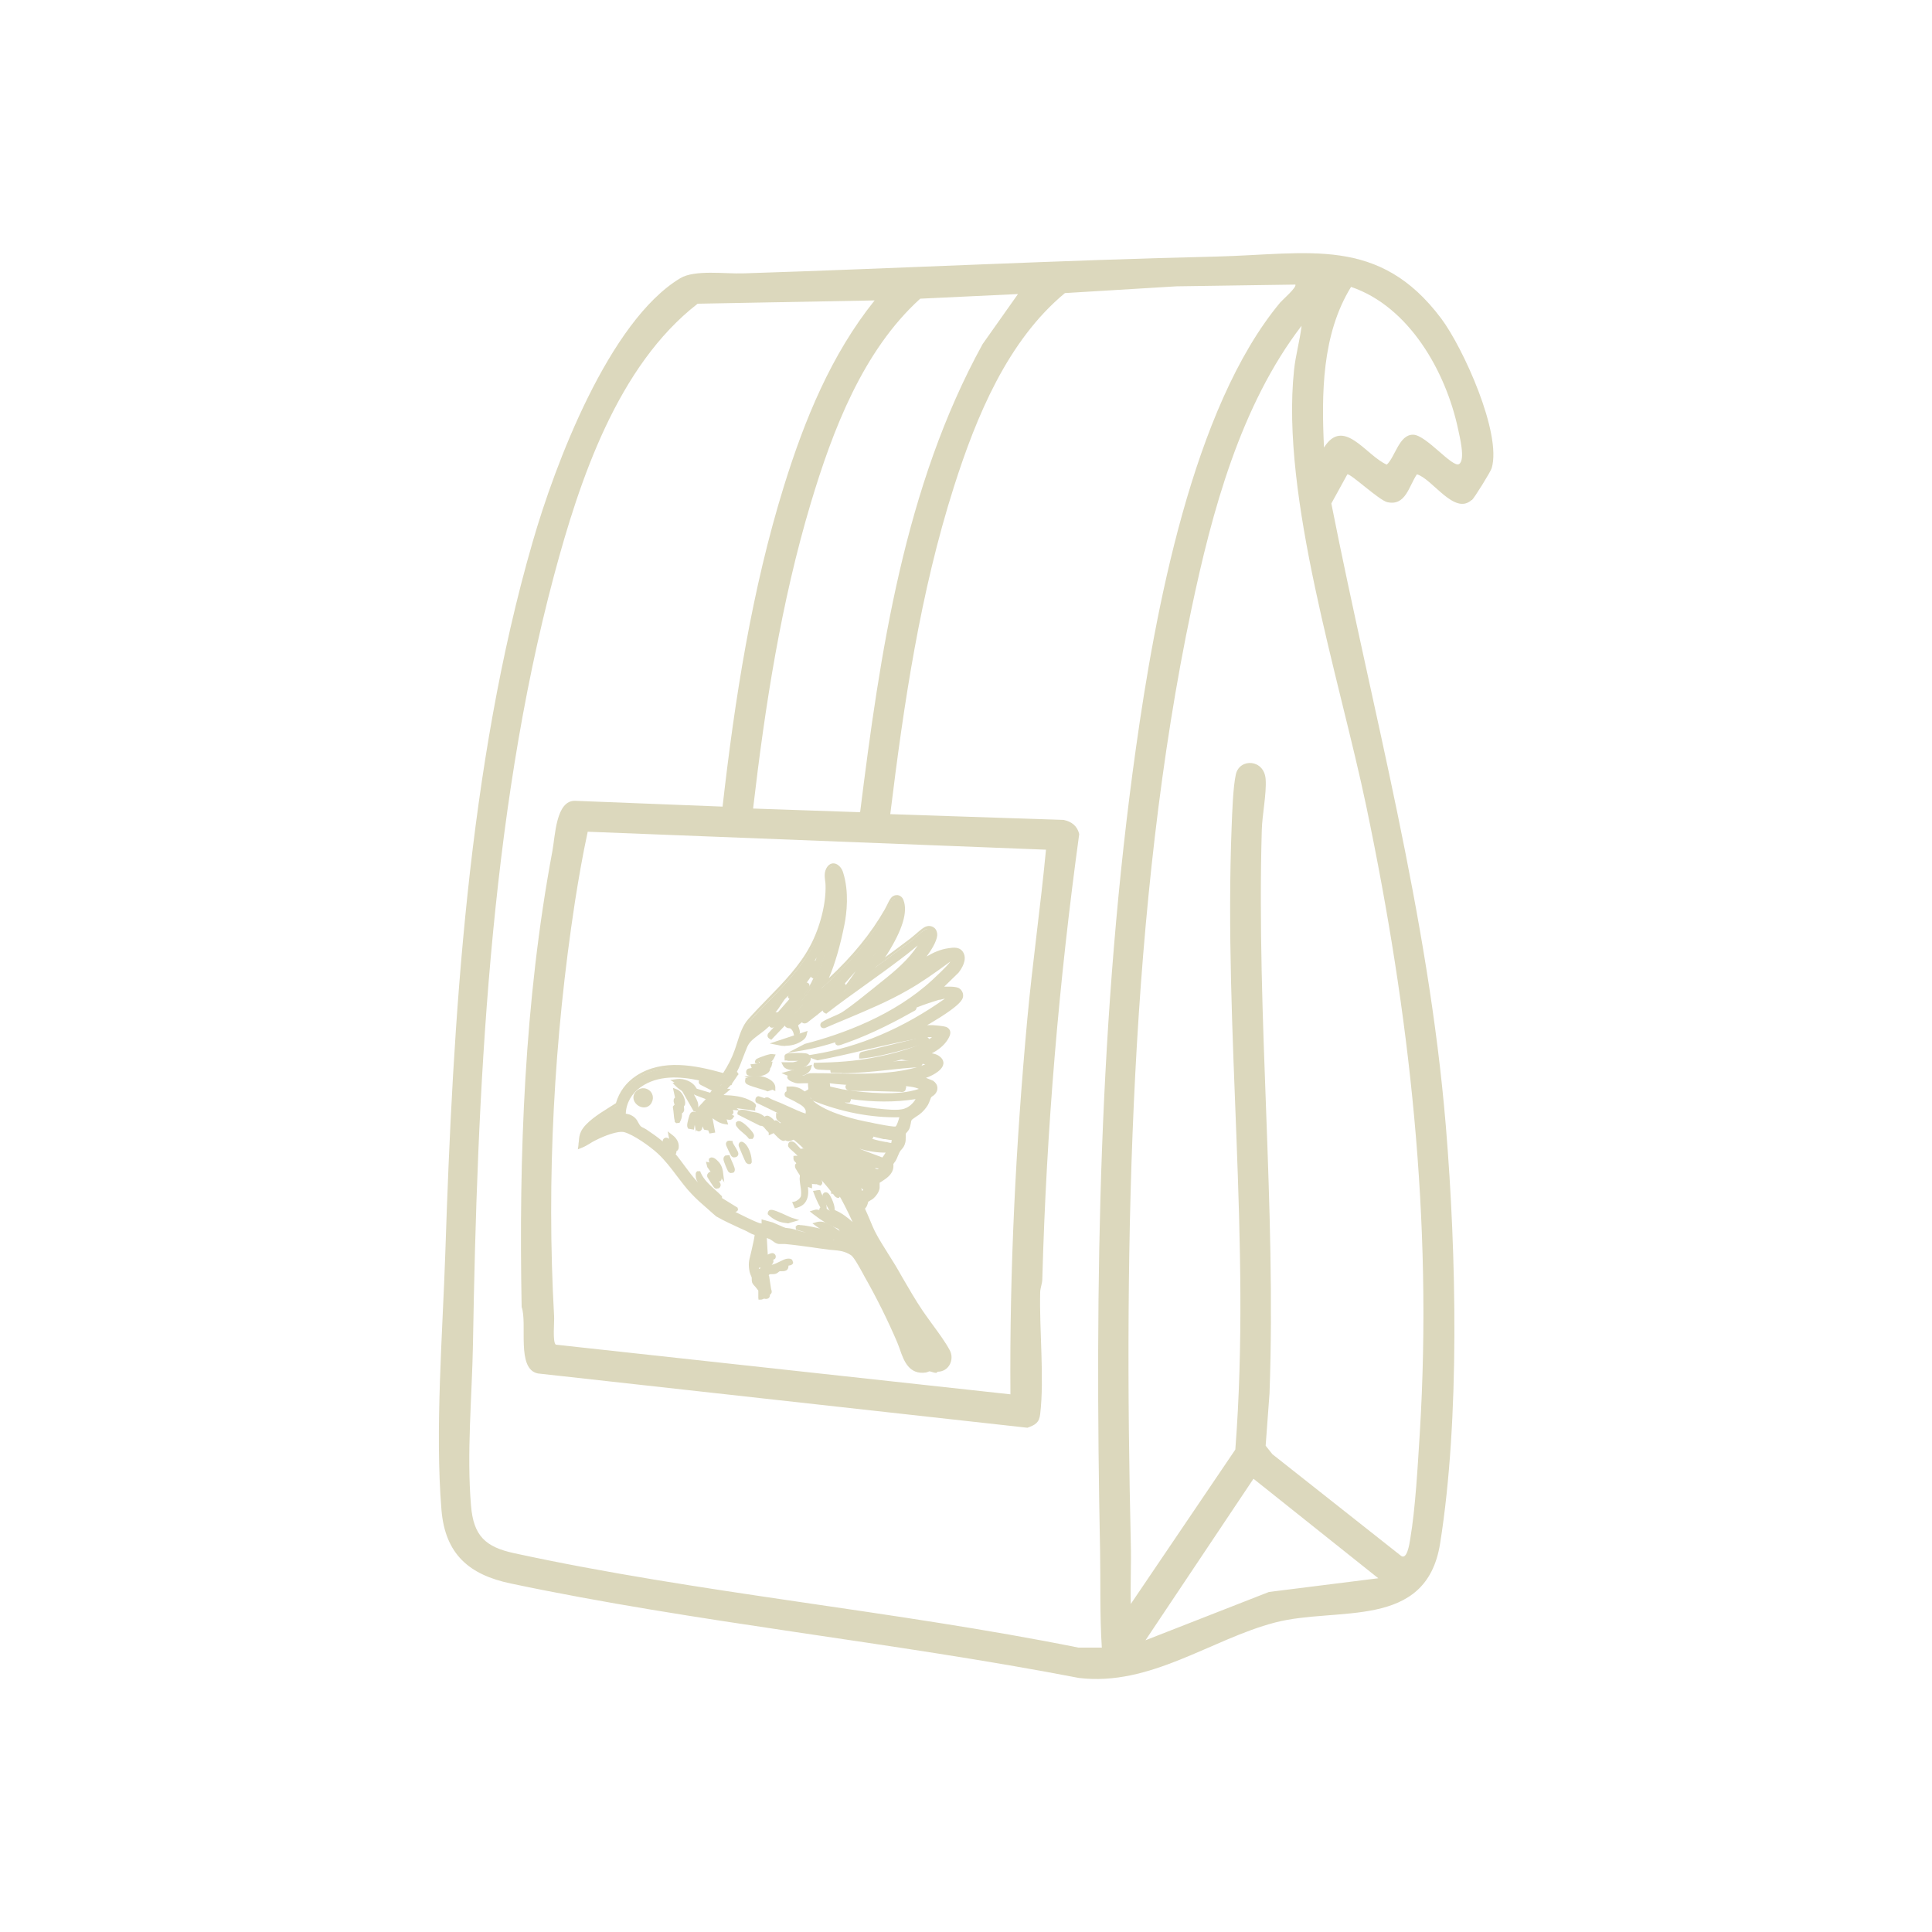 <?xml version="1.0" encoding="UTF-8"?><svg id="Art" xmlns="http://www.w3.org/2000/svg" viewBox="0 0 100 100"><defs><style>.cls-1{fill:#dcd8bd;}</style></defs><g id="BFhU6y"><path class="cls-1" d="M76.17,25.88c-.89.81-2.02-1.09-2.83-1.33-.42.61-.58,1.66-1.54,1.44-.42-.1-1.89-1.48-2.06-1.44l-.83,1.51c2.13,10.78,5.02,21.25,5.93,32.27.54,6.55.73,15.08-.3,21.56-.72,4.51-5.32,3.25-8.54,4.09-3.31.86-6.45,3.32-10.16,2.87-9.68-1.87-19.79-2.86-29.41-4.89-2.14-.45-3.39-1.51-3.58-3.81-.34-4.12.06-9.14.2-13.31.39-12.01,1.17-25.22,4.52-36.79,1.15-4,3.95-11.43,7.64-13.65.75-.45,2.32-.22,3.25-.25,8.16-.26,16.32-.68,24.49-.87,4.78-.12,8.43-1.09,11.65,3.21,1.13,1.51,3.14,5.94,2.61,7.74-.05.18-.89,1.53-1.02,1.65ZM67.07,14.73l-6.17.09-5.78.35c-2.97,2.46-4.59,6.4-5.74,10.01-1.75,5.49-2.6,11.25-3.3,16.96l8.98.3c.42.09.7.32.8.73-1.05,7.64-1.7,15.33-1.91,23.03,0,.23-.1.44-.11.67-.05,1.96.22,4.46,0,6.32-.05.45-.25.56-.66.71l-25.34-2.81c-1.13-.23-.53-2.57-.84-3.44-.15-7.86.14-15.85,1.59-23.59.15-.79.18-2.64,1.18-2.61l7.63.3c.63-5.56,1.52-11.25,3.18-16.6,1.06-3.41,2.44-6.8,4.69-9.6l-9.16.17c-4.14,3.21-6.11,9.12-7.43,14.05-3.36,12.56-3.98,26.85-4.2,39.82-.05,2.72-.33,5.63-.1,8.35.13,1.56.75,2.13,2.22,2.45,9.53,2.07,19.63,2.96,29.22,4.89h1.21c-.11-1.67-.06-3.33-.09-5.01-.28-13.81-.07-27.89,1.86-41.58.98-6.96,2.92-17.59,7.47-23.04.1-.12.9-.81.77-.93ZM68.52,23.18c1.02-1.64,2.17.39,3.26.87.44-.41.64-1.56,1.36-1.55.67,0,2.04,1.73,2.38,1.52s.03-1.43-.05-1.81c-.63-2.97-2.53-6.34-5.54-7.36-1.52,2.47-1.53,5.53-1.4,8.34ZM52.68,15.22l-5.05.24c-2.96,2.68-4.53,6.8-5.66,10.57-1.54,5.14-2.37,10.5-2.99,15.82l5.54.19c1.03-8.26,2.29-16.87,6.34-24.23l1.83-2.59ZM58.51,83.05l5.43-8.02c.83-10.73-.61-21.55-.19-32.26.03-.72.07-2.04.22-2.7.2-.84,1.47-.78,1.54.27.05.75-.18,1.84-.2,2.62-.28,9.74.75,19.44.4,29.16l-.2,2.71.35.44,6.62,5.23c.34.32.47-.58.51-.82.28-1.66.39-3.82.5-5.53.67-11.04-.52-21.65-2.77-32.41-1.38-6.6-4.44-16.03-3.74-22.59.08-.77.3-1.52.39-2.29-3.16,4.12-4.64,9.62-5.7,14.66-3.21,15.2-3.5,32.84-3.14,48.37.03,1.05-.03,2.11,0,3.16ZM54.14,43.98l-23.72-.93c-.26,1.2-.47,2.41-.66,3.62-1.08,7.04-1.48,14.34-1.08,21.46.02.29-.09,1.35.09,1.47l23.53,2.57c-.05-6.48.28-12.94.87-19.39.27-2.94.69-5.86.97-8.8ZM71.34,81.69l-6.46-5.15-5.59,8.36,6.39-2.5,5.66-.71Z"/></g><g id="ccEAn6"><path class="cls-1" d="M39.33,66.79c-.03-.13-.28-.31-.32-.43-.03-.09,0-.16-.02-.23-.02-.08-.09-.19-.11-.31-.09-.48,0-.62.1-1.05.02-.11.2-.9.17-.93-.2,0-.37-.15-.55-.23-.51-.23-1.02-.45-1.5-.74-.42-.38-.86-.73-1.25-1.15-.62-.67-1.09-1.48-1.76-2.1-.4-.36-1.27-.99-1.78-1.13-.41-.12-1.23.25-1.61.45-.23.12-.44.27-.67.37.03-.23.01-.47.12-.68.29-.56,1.28-1.07,1.8-1.43.16-.6.51-1.07,1.03-1.4,1.34-.87,3.03-.49,4.47-.09.27-.4.49-.82.66-1.27.19-.52.31-1.16.68-1.57,1.1-1.24,2.43-2.32,3.23-3.82.48-.91.84-2.16.8-3.2,0-.3-.12-.59.06-.87.22-.32.53-.02.62.25.26.82.23,1.8.06,2.63-.19.94-.46,2-.86,2.88-.06.14-.16.27-.19.42,1.31-1.15,2.49-2.46,3.36-3.98.1-.17.2-.44.3-.59.13-.18.35-.14.43.06.31.79-.43,2.06-.85,2.73-.15.24-.33.47-.47.71.63-.46,1.27-.92,1.89-1.4.21-.16.46-.42.68-.55.26-.16.52,0,.49.29-.03.37-.48.98-.71,1.27-.11.14-.26.25-.35.41.55-.38,1.1-.79,1.79-.88.23-.03.52-.07.65.17.15.29-.07.67-.25.9l-.99.95c.11.02.22-.02.33-.03.17,0,.55-.01.7.05.12.05.19.19.18.31-.02.2-.44.52-.61.64-.5.36-1.07.67-1.59,1,.23,0,.47-.02.7-.01.14,0,.61.04.72.1.21.11.07.34-.03.48-.25.39-.67.64-1.1.79,0,.03.03.03.06.03.2.05.44.04.62.16.55.36-.21.78-.54.9-.14.05-.28.08-.43.12l.7.3c.17.13.2.34.05.51-.05.06-.14.08-.19.15-.07.09-.11.3-.19.43-.11.19-.25.34-.42.47-.11.09-.36.21-.41.32-.07.13-.06.33-.14.49-.03.07-.16.19-.17.22-.03.1,0,.34-.03.49-.05.24-.19.3-.29.48-.07.13-.12.29-.19.42-.02.05-.14.19-.15.21,0,.03.02.13.01.19-.03.37-.42.55-.69.73-.04.05-.01.25-.02.33-.02.17-.15.35-.27.46-.07.06-.26.15-.29.19s-.06.19-.1.26-.09.1-.14.16c.22.44.38.93.61,1.37.29.55.68,1.1,1,1.64.48.81.91,1.59,1.44,2.38.43.64,1.04,1.37,1.39,2.03.22.42-.04.93-.53.92-.13,0-.26-.08-.36-.08-.07,0-.13.05-.2.06-.96.13-1.08-.81-1.36-1.48-.5-1.18-1.08-2.32-1.71-3.44-.15-.26-.51-.98-.73-1.13-.41-.29-.82-.26-1.28-.32-.73-.09-1.46-.22-2.2-.28-.1,0-.21,0-.31,0-.17-.02-.27-.16-.42-.23-.11-.05-.23-.08-.35-.1l.07,1.15c.07.11.34-.19.41-.05.04.08-.12.05-.14.08-.04.08.07.17,0,.25s-.23-.03-.21.15c.01.14.28.09.39.07.2-.05.53-.27.69-.29.03,0,.1,0,.13,0l.02.06c-.02.05-.2,0-.23.14-.02.07.02.12-.06.16-.09.05-.21,0-.3.03-.08.02-.14.1-.22.13-.14.04-.3-.03-.4.1-.09.11-.03.14-.01.23.03.2.06.39.09.59,0,.05.04.12.03.16s-.07.06-.09.09c-.02.04,0,.11-.03.13-.06.03-.11-.02-.17-.01s-.1.07-.17.06c-.01-.11.02-.27,0-.37ZM43.29,46.52c-.06,0-.03.01-.04.05-.03.12-.02.41-.04.47-.01.03-.03.04-.02.08l.06-.03.04-.56ZM43.17,47.91l.04-.71s-.03.09-.04.11c-.02.13-.03.3-.04.43,0,.04-.03.19.04.17ZM40.38,57.24c.39.17.89.42,1.28.55.12.04.15,0,.17-.13.08-.37-.34-.57-.62-.73-.07-.04-.44-.2-.45-.22-.09-.14.26-.04.32-.02.43.14.73.51,1.08.78.85.66,1.93.93,2.92,1.32.02.03.02.07-.02.06-.44-.13-.89-.23-1.33-.38-.17-.06-.38-.17-.54-.21-.02,0-.07-.02-.06.02.85.42,1.75.79,2.69.96.09.02.35.08.41.03.06-.05.11-.47.08-.54,0-.02-.02-.04-.04-.04-.06-.03-.56-.08-.66-.09-.04,0-.09,0-.13,0l.78.2s.01.09-.04.1c-.07.01-.36-.05-.45-.07-.76-.13-1.5-.4-2.23-.65-.01-.05.24-.02.18-.08-.57-.22-1.26-.38-1.7-.82-.15-.15-.24-.35-.41-.48-.21-.17-.5-.28-.76-.34v-.06c.2-.02.41.03.59.13.06.03.18.15.22.14.07-.05.27-.13.3-.22.04-.12-.04-.25,0-.38l.16.19s.04-.03.07-.03c.35,0,.99.2,1.38.27,1.06.18,2.52.31,3.56.1.09-.02.58-.14.6-.19s-.04-.11-.08-.14c-.54-.32-2.26-.18-2.95-.2-.59-.01-1.21-.05-1.8-.12-.14-.02-1.02-.18-1.06-.14v.06s.96.2.96.2v.08c-.32-.02-.64-.15-.97-.18-.21-.02-.42.04-.63,0-.03,0-.4-.13-.33-.19.23.02.49.08.72.03.12-.02.21-.1.34-.11.19-.02.45,0,.65,0,1.24.02,2.5.08,3.74-.08.64-.08,1.27-.22,1.85-.49v-.07s-1.53-.32-1.53-.32c-1.31.38-2.79.63-4.16.53-.08,0-.29,0-.27-.12.96-.01,1.91-.07,2.85-.24.85-.15,2.86-.59,3.39-1.28.02-.02.04-.03.03-.06h-.44c-1.94.27-3.83.85-5.75,1.2l-.15-.06c2.57-.41,4.95-1.54,7.04-3.05v-.07c-.22-.04-.42.03-.64.08-.43.11-1.34.41-1.7.65-.02.01-.05.03-.05.06.13-.03.27-.11.39-.17.02-.01.02-.04.04-.04.07-.02.1.02.05.07-1.1.62-2.3,1.23-3.49,1.65-.1.04-.32.13-.42.14-.05,0-.03-.02-.03-.06l2.65-1.24-.03-.03c-1.41.7-2.89,1.32-4.46,1.58l.2-.1c2.36-.61,4.83-1.66,6.62-3.33.2-.18.85-.79.95-.99.05-.09.07-.18.06-.28,0-.03.01-.03-.03-.03-.79.57-1.57,1.15-2.42,1.64-1.34.78-2.83,1.32-4.25,1.94-.07.01-.09-.06-.03-.09.35-.21.8-.34,1.13-.57.64-.44,1.34-1.02,1.95-1.51.87-.69,1.72-1.42,2.21-2.45-.45.33-.87.7-1.31,1.04-1.26.97-2.59,1.84-3.85,2.82-.13-.06.06-.09.08-.12.02-.02.04-.06.07-.09.3-.3.6-.57.86-.9.46-.59,1-1.41,1.4-2.05.02-.03.04-.07.05-.11l-1.62,1.8c-.03.07.13.07.08.18-.01.03-.19.22-.23.27-.51.57-1.13,1.06-1.74,1.52-.07.04-.12-.01-.09-.09.01-.03.25-.21.3-.26s.05-.1.13-.1l-.04-.04-.79.64c-.05.08.07.32.08.42,0,.02,0,.04-.02.05h-.06c-.04-.15-.13-.31-.29-.37-.05-.02-.22-.01-.16-.1,0-.01.26-.12.31-.15.36-.2.67-.47.99-.72.08-.06.28-.24.36-.27.03-.01.06-.02.09,0l.03.06h.03s1-.88,1-.88c.04-.03.02-.12-.03-.11-.08.05-.3.38-.38.36-.1-.03.08-.2.1-.22.03-.04.07-.09.08-.14-.57.6-1.19,1.13-1.86,1.6-.16.11-.43.31-.6.39-.04.02-.07.04-.12.03v-.08s.81-.88.81-.88l-.03-.03-1.64,1.7s-.07-.06-.04-.1l1.83-1.99c.52-.62.91-1.76,1.11-2.55,0-.03.02-.06.01-.09l-.65,1.58s-.1-.02-.09-.07c.26-.62.5-1.25.69-1.9.11-.37.27-.85.33-1.22,0-.04.03-.12-.03-.1-.35,1.54-1.13,2.9-2.17,4.08-.11.12-.24.23-.35.35-.16.19-.26.42-.43.62-.23.27-.51.53-.75.79-.06.06-.11.17-.19.2,0,.05.09-.03.11-.04.28-.21.53-.47.81-.68h.07c-.16.28-.38.47-.62.68-.34.29-.76.49-.95.91-.2.46-.34.98-.6,1.41-.02.06.1,0,.12.04-.1.13-.17.27-.27.4-.02.02-.02.06-.02.07,0,0-.04,0-.06.03-.12.13-.25.24-.38.36l.16.02-.4.33c.59.03,1.22.02,1.74.33.02.01.17.1.14.13-.57-.19-1.14-.37-1.75-.3-.03,0-.06.01-.03.04.1,0,.28.1.37.1.06,0,.11-.07.2-.08.09,0,.22.03.31.05.29.05.58.14.87.21v.08s-1.23-.17-1.23-.17l.17.15c-.26-.02-.52-.2-.78-.14l.7.34s0,.09-.07.08c-.19-.03-.47-.19-.66-.23-.03,0-.06,0-.08,0v.04s.81.41.81.41c-.02.04-.05.03-.08.03-.34-.03-.72-.29-1.02-.45.02.05.09.1.14.14.2.16.42.31.62.47l.02.07c-.32-.05-.56-.29-.81-.47l.18.94h-.07s-.19-.5-.19-.5c-.08-.01-.02.05-.02.07v.29h-.06c-.06-.14-.1-.34-.17-.45-.01-.02,0-.03-.04-.03-.02.1-.06.45-.11.51-.02.03-.04.03-.06,0l.05-.55-.12.28c-.03-.16-.04-.35.02-.51.1-.27.44-.5.58-.73.01-.02.03-.03.02-.06-.02-.06-.66-.25-.68-.29-.01-.02,0-.05,0-.08l.84.26s.03-.1.07-.15.13-.06.19-.09v-.04s-.75-.39-.75-.39c-.09-.04-.02-.11.05-.07l.79.34.16-.23c-1.35-.37-3-.79-4.24.08-.49.34-.81.86-.83,1.47,0,.13.22.14.33.19.32.14.3.38.49.56.05.05.21.12.29.17.32.21.63.43.92.68l.42.43s.01-.04,0-.05c-.07-.16-.2-.33-.28-.5-.03-.07.02-.12.08-.09.05.14.35.47.36.59.01.08-.07.07-.12.09.43.48.76,1.04,1.2,1.51.19.21.25.27.52.35.04.01.1.04.14.02-.2-.26-.5-.41-.49-.77,0-.02-.01-.07.02-.07.22.51.7.84,1.09,1.22,0,.02-.11.02-.04.08l.85.52s-.04.02-.06.01c-.1-.02-.25-.09-.34-.13s-.82-.43-.84-.47l.04-.15c-.11-.01-.21-.09-.31-.11-.02,0-.06-.01-.05.03.02.04.33.32.39.37.48.4,1.03.69,1.6.95.18.08.68.33.84.35.67.29,1.39.51,2.11.63.14.02.33.06.47.07.02,0,.06.01.05-.02-.36-.14-.85-.12-1.13-.42.2.02.39.11.59.16.57.15,1.08.2,1.66.26.02,0,.07.02.07-.02l-1.86-.55s.04-.02.07-.02c.32-.01.98.15,1.31.23s.64.17.93.32l.4.26-.63-1.06c-.14-.14-.32-.23-.49-.31-.04-.05-.07-.03-.08-.04-.02-.02.04-.01-.06-.04,0,0,0-.03-.02-.05-.03-.04-.2-.2-.16-.25s.41.23.47.27l.28.24c.15-.21-.14-.22-.2-.35-.03-.06.11,0,.13.01.47.21.84.6,1.24.91-.19-.45-.4-.89-.62-1.33-.11-.2-.23-.44-.36-.63-.03-.04-.06-.12-.11-.12,0-.04-.01-.07-.03-.1-.35-.62-1.11-1.54-1.6-2.08-.38-.42-.86-.74-1.29-1.11-.01-.27.2,0,.28.02.04,0,.11-.05.1-.08-.01-.05-.44-.28-.5-.35-.04-.04-.06-.08-.05-.14l.95.29c-.62-.44-1.32-.73-2-1.07-.03-.02,0-.11.01-.11l.5.18s-.17-.11-.06-.12c0,0,.04,0,.06.02.18.1.44.19.63.28ZM45.53,48.99h-.04v.04h.04v-.04ZM45.49,49.05l-.1.09-.38.56s.15-.17.17-.19l.3-.46ZM49.07,49.59s-.52.32-.58.36c-.01,0-.07.02-.04.05.03.02.52-.32.58-.36.01,0,.07-.02.04-.05ZM45.01,49.73s-.08.04-.06.06.08-.04.06-.06ZM44.95,49.8h-.04v.04h.04v-.04ZM48.43,50h-.04v.04h.04v-.04ZM48.37,50.04h-.04v.04h.04v-.04ZM48.32,50.08h-.04v.04h.04v-.04ZM47.24,50.1v.02s.01-.01,0-.02ZM47.98,50.1l-1.07.7-1.04.71,1.08-.69,1.03-.72ZM48.26,50.12h-.04v.04h.04v-.04ZM48.2,50.16h-.04v.04h.04v-.04ZM48.14,50.2l-.24.14-.08.08c.08-.04.17-.1.25-.15.03-.02.08-.03.07-.07ZM47.8,50.42s-.08.04-.09.05c-.03.02-.08.03-.07.07.04,0,.09-.04.12-.07.02-.02.05,0,.04-.05ZM47.47,50.64v.02s.01-.01,0-.02ZM47.44,50.66h-.04v.04h.04v-.04ZM47.39,50.7h-.04v.04h.04v-.04ZM47.33,50.73l-.32.21c.1-.04.18-.11.27-.16.02-.01.05.01.04-.05ZM46.98,50.95v.02s.01-.01,0-.02ZM46.78,52.38v.02s.01-.01,0-.02ZM46.74,52.4v.02s.01-.01,0-.02ZM46.7,52.42v.02s.01-.01,0-.02ZM46.66,52.44v.02s.01-.01,0-.02ZM42.25,56.35v.02s.01-.01,0-.02ZM47.6,56.73c-1.35.25-2.75.2-4.1-.07-.41-.08-.8-.19-1.2-.29.02.04.09.06.13.07.44.16.97.23,1.42.38.07.02.08.06.05.12h-.07s-1.69-.43-1.69-.43c-.04.03.08.07.09.07.43.15.92.24,1.34.42l.03.06c-.42.01-.8-.2-1.21-.26l.28.1c.88.27,1.79.49,2.72.59.39.04,1.11.12,1.46,0s.62-.43.74-.77ZM46.73,57.68s-.08.02-.13.02c-1.53.04-3.1-.29-4.5-.86l-.05-.13-.38-.02c.08.08.13.18.21.26.63.7,2.26,1.1,3.17,1.28.35.07.87.18,1.22.2.05,0,.08,0,.13,0,.16-.05.28-.58.34-.74ZM45.96,59.42c-1.25-.22-2.41-.72-3.48-1.38-.06-.04-.53-.37-.56-.34,0,.08-.11.23-.07.3.75.58,1.53,1.1,2.39,1.49.45.2.92.35,1.38.54.03.01,0,.09-.01.09l-1-.28.88.43v.08s-.46-.11-.53-.14c-.54-.19-1.07-.49-1.55-.8-.17-.11-.38-.3-.55-.38-.03-.01-.05-.03-.09-.02l.57.43c.57.39,1.18.73,1.83.96l.02.09c-.07.01-.12-.02-.17-.04-.02,0-.07-.02-.06.02.2.05.46.31.63.09.1-.14.05-.3.11-.44.02-.06.39-.57.37-.59-.79.06-1.53-.15-2.25-.45-.46-.19-1.54-.72-1.81-1.12-.05-.08-.03-.11.05-.07.09.05.19.14.29.2,1.14.68,2.17,1.24,3.54,1.35.02,0,.09.02.09-.02ZM41.26,58.07v.02s.01-.01,0-.02ZM46.13,58.49c-.09,0-.19,0-.29,0l.37.06.05-.04s-.1-.02-.13-.02ZM44.12,60.11s-.05-.05-.08-.07c-.14-.1-.41-.26-.56-.33-.03-.01-.05-.03-.09-.02l.66.47v-.06s.07,0,.07,0ZM45.31,60.73c-.13-.01-.27-.05-.39-.09-.13-.04-.26-.13-.4-.14l.51.35c.1.02.26,0,.28-.11ZM44.85,61.52l-.09-.02c-.23-.23-.45-.47-.7-.68-.03-.03-.17-.15-.2-.13.17.25.64.71.63,1.02,0,.03.01.06-.03.05-.05-.02-.28-.38-.34-.45-.02-.02-.02-.05-.06-.04l.35.51c.23.18.67-.37.48-.57l-.39-.22s.08.13.1.15c.05.07.22.23.25.29.01.03.01.06.01.1ZM43.49,61.01h-.06s.85,1.19.85,1.19c.04.06.09.01.1-.04l-.89-1.16ZM43.97,61.11s-.05-.09-.07-.03l.16.16c0-.05-.06-.09-.09-.13ZM36.42,61.71v.02s.01-.01,0-.02ZM36.46,61.73v.02s.01-.01,0-.02ZM37.08,62.01h.06s-.03-.02-.03-.02h-.03v.02ZM39.18,65.31s.12.02.15-.02.02-.45.02-.54c0-.06-.02-.26-.07-.29-.04-.02-.03.04-.04.06-.04.17-.13.52-.11.68,0,.02.03.09.04.1ZM39.29,65.55s-.05.21.04.18c.05-.02.05-.21-.04-.18Z"/><path class="cls-1" d="M48.47,71.06h0c-.09,0-.17-.03-.24-.05-.04-.01-.09-.03-.12-.03,0,0-.03,0-.06.02-.03.01-.07.03-.12.04-.87.13-1.15-.6-1.35-1.19-.05-.13-.09-.25-.14-.37-.47-1.1-1.04-2.26-1.7-3.42l-.08-.15c-.15-.27-.45-.83-.61-.94-.31-.21-.61-.24-.96-.27-.09,0-.18-.02-.27-.03-.27-.03-.53-.07-.8-.11-.46-.06-.93-.13-1.39-.17-.04,0-.08,0-.13,0-.06,0-.13,0-.19,0-.14-.02-.23-.09-.32-.16-.04-.03-.09-.06-.14-.09-.05-.02-.1-.04-.16-.06l.05.86s.01,0,.02-.01c.08-.04.18-.09.27-.06.03.01.08.04.11.1.03.07,0,.12,0,.15-.03.05-.07.07-.12.08.02.06.03.15-.05.23,0,0-.02.02-.03.03.03,0,.06,0,.09-.02.08-.02.21-.08.33-.14.14-.07.28-.14.38-.15.04,0,.15-.02.22.03l.04.02.05.14v.04c-.04.09-.13.11-.18.12-.02,0-.05,0-.06.02v.03s0,.15-.12.21c-.08.04-.16.04-.23.04-.04,0-.07,0-.1,0-.01,0-.04.02-.06.04-.04.03-.09.07-.15.09-.07.02-.14.02-.2.02-.1,0-.12,0-.14.03-.02.02-.02.03-.02.03.02.04.03.07.03.11.01.09.03.18.04.26.02.11.03.21.05.32,0,.01,0,.03.01.04.02.05.03.1.02.16-.02.06-.06.1-.09.12,0,.05,0,.13-.08.18-.09.05-.16.03-.2.02h-.04s-.09.06-.18.05h-.09s-.01-.11-.01-.11c0-.06,0-.13,0-.2,0-.06,0-.12,0-.16h0s-.09-.12-.14-.18c-.08-.08-.15-.16-.18-.24-.02-.07-.02-.13-.02-.17,0-.02,0-.05,0-.07,0-.03-.02-.06-.04-.11-.03-.06-.05-.13-.07-.2-.08-.4-.03-.59.04-.86.02-.07.04-.15.06-.25.11-.47.15-.69.16-.8-.12-.03-.22-.09-.32-.14-.05-.03-.1-.06-.15-.08l-.29-.13c-.41-.19-.83-.38-1.23-.61-.15-.13-.29-.25-.42-.37-.29-.25-.59-.51-.86-.8-.28-.29-.52-.62-.76-.93-.3-.4-.62-.82-.99-1.16-.4-.37-1.25-.97-1.73-1.1-.32-.08-1.02.18-1.52.44-.09.04-.18.1-.26.15-.13.08-.27.16-.42.22l-.2.08.03-.22c0-.06.01-.13.02-.19.01-.17.03-.35.12-.53.24-.46.89-.88,1.42-1.21.14-.09.27-.17.38-.24.17-.59.53-1.08,1.07-1.43,1.35-.87,3.01-.54,4.48-.13.25-.39.45-.77.59-1.17.04-.12.09-.25.13-.39.14-.44.28-.89.58-1.23.33-.37.68-.73,1.02-1.08.81-.83,1.64-1.68,2.19-2.72.51-.96.82-2.19.79-3.13,0-.07-.01-.15-.02-.22-.03-.23-.06-.48.1-.72.13-.19.29-.2.37-.19.22.03.4.26.46.47.32,1.02.18,2.12.07,2.69-.22,1.1-.49,2.04-.81,2.78,1.23-1.15,2.18-2.31,2.89-3.55.04-.07.08-.15.12-.23.06-.13.13-.27.2-.36.09-.12.22-.17.35-.16.13.02.25.11.3.25.24.61-.04,1.54-.86,2.84-.03.04-.06.09-.09.13.01,0,.02-.01.03-.02.43-.32.86-.63,1.29-.96.08-.06.16-.14.25-.21.15-.13.3-.26.44-.35.16-.1.34-.11.49-.02.14.08.21.25.2.43-.03.33-.33.79-.55,1.09.35-.21.71-.37,1.13-.43.25-.04.61-.09.78.24.19.36-.08.8-.26,1.03l-.74.72c.13,0,.54-.02.73.06.16.07.27.26.25.44-.01.12-.09.32-.66.73-.33.24-.69.46-1.04.67-.05.03-.11.06-.16.09.08,0,.17,0,.25,0,0,0,.61.03.77.11.11.06.15.14.17.2.04.17-.07.35-.14.46-.18.28-.46.51-.81.69.12.02.24.05.35.12.23.15.26.31.25.42-.05.41-.79.69-.82.7-.03,0-.06.02-.08.03l.37.15c.14.1.21.22.22.35.01.13-.04.25-.13.35-.04.04-.08.07-.11.09-.03.02-.05.03-.07.05-.03.03-.05.11-.08.18-.03.08-.06.16-.1.23-.11.18-.25.35-.45.5-.04.03-.09.06-.15.1-.07.05-.21.14-.24.18-.03.05-.04.12-.05.19-.02.09-.04.2-.09.3-.02.04-.06.09-.12.16-.02.03-.04.05-.05.06,0,.01,0,.1,0,.17,0,.1,0,.2-.02.28-.04.18-.12.28-.19.36-.04.04-.08.09-.11.15-.03.06-.06.13-.09.2-.03.08-.06.15-.1.22-.01.03-.05.08-.09.13-.01.02-.03.04-.04.06,0,0,0,.01,0,.02,0,.04.01.1,0,.15-.04.38-.37.58-.63.75l-.08.05s0,.08,0,.12c0,.06,0,.11,0,.15-.03.22-.19.42-.31.53-.04.04-.11.08-.18.12-.04.03-.08.05-.1.06,0,0-.01.05-.02.08-.02.06-.04.12-.06.16-.03.05-.06.09-.09.12.09.19.17.38.25.57.1.24.2.49.32.71.17.33.39.66.59.99.14.22.27.43.4.64.13.21.25.43.37.64.35.6.67,1.16,1.06,1.74.15.22.33.46.5.7.33.45.67.91.9,1.34.13.24.12.54-.02.77-.13.22-.36.34-.61.34ZM48.1,70.73h0c.06,0,.13.02.19.04.06.02.12.04.17.04h0c.17,0,.31-.08.4-.22.09-.15.1-.35,0-.52-.22-.42-.56-.87-.88-1.31-.18-.24-.36-.48-.51-.71-.39-.58-.72-1.15-1.07-1.75-.12-.21-.24-.42-.37-.64-.12-.21-.26-.42-.4-.64-.21-.33-.43-.67-.6-1-.12-.24-.23-.49-.33-.74-.09-.21-.18-.43-.28-.63l-.04-.07.05-.06s.04-.05.06-.07c.03-.03.05-.05.06-.08.01-.02.03-.07.04-.11.03-.08.04-.13.08-.17.03-.03.07-.06.16-.11.05-.03.11-.07.14-.09.12-.11.21-.26.23-.39,0-.03,0-.07,0-.11,0-.11,0-.21.04-.28l.03-.03.12-.08c.24-.15.49-.31.52-.56,0-.02,0-.06,0-.09,0-.05-.01-.08,0-.12,0-.03.02-.05.09-.14.03-.04.06-.08.07-.1.03-.06.06-.13.09-.2.03-.08.06-.15.1-.22.04-.08.09-.14.14-.19.06-.08.12-.14.14-.26.01-.06.01-.15.01-.23,0-.1,0-.2.02-.27.01-.04.04-.07.09-.13.03-.03.08-.09.09-.11.03-.05.04-.12.05-.19l-.22.18c-.05.08-.11.14-.18.17,0,0-.02,0-.03,0l-.04.04s.06.06.07.1c.03.08,0,.57-.12.67-.05.04-.12.05-.19.05l.02.02c.1.09.05.15-.2.54-.06.09-.12.17-.13.2-.02.04-.02.09-.03.15,0,.1-.02.21-.1.32-.08.1-.17.14-.26.14-.05.17-.25.23-.43.19l-.05-.02-.72-.5h0s-1.15-.81-1.15-.81l.25-.05s-.04-.03-.06-.04l-.8-.61.28-.05c.08-.01.12.01.16.03.12.06.24.15.36.24.07.06.15.11.21.15.28.18.67.42,1.09.61l.05-.14c-.14-.06-.29-.12-.43-.18-.78-.36-1.55-.83-2.42-1.5l-.03-.03s-.03-.09-.03-.13c-.04,0-.07-.01-.1-.02-.28-.09-.6-.24-.92-.38-.13-.06-.26-.12-.37-.17-.06-.03-.12-.05-.19-.08-.08-.03-.16-.06-.24-.1.47.22.95.46,1.38.76l.1.05v.02s.54.38.54.38l-.62-.19-.16.09v-.14l-.36-.11c.13.08.17.12.18.18.01.05,0,.11-.05.15-.03.03-.06.05-.1.07.06.05.12.1.19.15.29.23.58.46.84.74.54.59,1.28,1.5,1.62,2.1.01.02.03.05.04.08.04.03.07.08.08.11.13.2.25.42.35.62l.02.04c.2.39.4.81.63,1.34l.19.44-.38-.3c-.11-.09-.22-.18-.34-.28-.19-.16-.38-.33-.59-.46,0,.04-.02.07-.05.11.01.01.02.02.03.03l.92,1.54-.85-.55c-.08-.04-.17-.08-.26-.12v.08s-.04.06-.04.06c-.06.05-.12.04-.16.04-.34-.03-.66-.06-.99-.12v.04s-.04.06-.04.06c-.05.05-.11.05-.14.04-.13,0-.29-.03-.42-.06h-.07c-.72-.13-1.45-.35-2.13-.64-.15-.03-.44-.16-.75-.3l-.12-.06c-.54-.25-1.12-.55-1.63-.97,0,0-.24-.21-.36-.33l-.1.05v-.04l-.04.02v-.27c-.19-.08-.27-.16-.42-.33-.24-.26-.44-.54-.64-.81-.18-.24-.36-.49-.56-.71l-.06-.05-.42-.43c-.29-.25-.6-.47-.9-.67-.03-.02-.06-.04-.1-.06-.08-.04-.16-.08-.2-.13-.08-.08-.13-.17-.17-.25-.06-.12-.11-.21-.28-.29-.03-.01-.06-.02-.09-.03-.11-.03-.32-.08-.31-.28.02-.62.34-1.19.88-1.57,1.33-.93,3.07-.45,4.34-.1l.17.05-.16.22c.09-.08.17-.16.26-.25.01-.02.03-.03.05-.04,0-.02.01-.03.03-.05.05-.07.1-.14.14-.2,0-.01.02-.03.03-.05,0,0,0,0-.01-.01l-.04-.05.03-.12c.17-.27.28-.58.39-.89.06-.17.13-.35.2-.51.14-.32.39-.51.64-.7l-.05-.02-.03-.18.09-.04s.06-.06.08-.09c.02-.03.04-.05.06-.08.1-.11.21-.22.32-.33.15-.15.3-.3.43-.46.08-.1.14-.2.21-.31.07-.11.13-.21.22-.32.06-.07.12-.13.19-.2.05-.05.11-.1.16-.15,1.08-1.22,1.8-2.57,2.14-4.02l.02-.07.07-.02s.05,0,.07,0c-.01-.06,0-.11.02-.13,0-.02.01-.1.01-.16,0-.11,0-.22.03-.29,0-.04,0-.08.04-.11.05-.05.12-.04.14-.03l.11.02-.05.74-.04.02-.04.82-.15.05-.08-.04s-.01-.01-.02-.02c-.05.17-.1.33-.14.48l-.04.12.05.35c0,.05,0,.1-.01.13-.15.56-.54,1.9-1.14,2.61l-.18.19.14.14-.51.57s.03-.02.04-.03l.14-.1c.65-.44,1.27-.98,1.84-1.58l.38-.4-.1.32,1.89-2.1-.03.18h.13l.7-.67-.54.84v.12h-.08l-.31.46h0s0,.01-.02.03c-.04.06-.08.11-.11.14,0,.03-.02.05-.05.08,0,0,0,0,0,0v.1h-.27c-.28.42-.63.93-.96,1.35-.03.04-.07.08-.1.12.29-.21.57-.41.86-.61.63-.45,1.28-.92,1.91-1.4.19-.14.37-.29.55-.44.25-.2.5-.41.76-.6l.27-.2c-.06-.01-.12,0-.18.04-.12.07-.26.2-.4.32-.09.08-.18.16-.26.22-.43.33-.86.64-1.29.96-.2.15-.4.29-.6.44l-.47.35.29-.51c.08-.15.19-.29.28-.43.07-.09.13-.19.19-.29.77-1.21,1.05-2.09.84-2.61-.02-.05-.06-.09-.1-.09-.04,0-.08.02-.12.06-.05.07-.11.2-.17.32-.04.09-.08.18-.12.25-.8,1.41-1.91,2.72-3.38,4.01l-.3.26.09-.38c.03-.11.08-.21.13-.31.02-.04.05-.09.07-.14.34-.75.62-1.71.85-2.85.18-.92.16-1.86-.06-2.56-.05-.14-.17-.28-.26-.3-.02,0-.07,0-.13.08-.11.16-.09.34-.06.55,0,.08.02.16.02.24.03.99-.29,2.26-.82,3.26-.57,1.07-1.41,1.94-2.23,2.77-.34.35-.69.7-1.01,1.07-.26.3-.4.72-.53,1.14-.04.14-.09.27-.13.4-.16.45-.38.87-.67,1.3l-.05.07-.09-.02c-1.44-.4-3.08-.75-4.36.08-.51.33-.83.77-.98,1.33v.04s-.05.03-.05.03c-.12.08-.27.18-.42.28-.5.31-1.12.71-1.33,1.11-.06.12-.08.26-.09.41.06-.04.13-.07.2-.11.09-.05.18-.11.28-.16.27-.14,1.22-.6,1.7-.46.53.15,1.42.78,1.83,1.16.39.36.71.78,1.02,1.19.23.31.48.63.74.91.26.28.55.54.84.78.13.12.27.24.4.36.37.21.78.4,1.18.58l.29.13c.06.03.12.06.17.09.11.07.22.13.33.13h.05s.04.04.04.04c.05.05.07.07-.04.61l.05-.03.08.03c.06.03.11.09.13.28l-.05-.85.15.02c.14.02.27.06.38.11.07.03.12.07.18.11.07.05.13.1.21.11.05,0,.1,0,.15,0,.05,0,.1,0,.15,0,.47.04.95.11,1.4.17.27.04.53.08.8.11.09.01.18.02.26.03.37.03.72.06,1.08.32.19.13.44.58.68,1.02l.08.15c.66,1.17,1.24,2.33,1.71,3.45.05.12.1.25.15.38.21.6.39,1.12,1.08,1.02.01,0,.03,0,.05-.02.04-.02.09-.04.16-.04ZM39.51,66.97s.04,0,.06,0c0-.02,0-.03.01-.05.02-.04.04-.06.07-.08,0,0,0,0,0-.01,0-.03-.02-.06-.02-.09-.01-.11-.03-.21-.04-.31-.01-.09-.03-.18-.04-.27,0-.02,0-.03-.01-.05-.03-.07-.04-.16.05-.28.05-.07.11-.1.17-.11-.04,0-.08-.02-.12-.05-.05-.04-.08-.09-.09-.16,0-.03-.01-.12.04-.18.05-.06.13-.07.17-.07,0,0,0,0,.01,0,0,0,0,0,0,0,0-.01,0-.03-.01-.05-.08.03-.18.03-.24-.06l-.02-.03v-.22c0,.16-.01.39-.06.46-.02.03-.05.05-.09.07.02,0,.05.02.07.04.07.06.08.17.06.24-.02.1-.08.13-.12.14-.1.03-.19-.02-.22-.12-.03-.08-.01-.22.07-.27-.04,0-.08-.02-.11-.05h0s-.08-.16-.08-.18c0-.01,0-.02,0-.04-.04.18-.06.33,0,.61,0,.05.03.1.05.15.02.05.04.1.06.16,0,.04,0,.08,0,.12,0,.04,0,.07.01.1,0,.03.08.1.12.15.09.09.18.19.2.3h0c.01.07,0,.14,0,.21.02,0,.04,0,.05,0ZM39.24,65.65s.01,0,.03.02c.02.01.04.01.06,0l-.02-.06h-.01s-.04.03-.05.04ZM39.3,65.61l.02.06s.04-.02.05-.04c0,0-.01,0-.03-.02-.02,0-.03-.01-.04,0ZM40.43,65.55h0s.08,0,.1,0c0-.02,0-.03,0-.05-.02.01-.05.02-.07.04,0,0-.02.01-.03.02ZM41.37,63.41c.33,0,.9.14,1.25.22h.06c.26.08.6.17.92.33l-.36-.61c-.1-.1-.27-.18-.44-.26l-.16-.08-.04-.06-.02-.05c-.1-.11-.25-.27-.13-.39.1-.1.23-.02.53.18l.03-.04c.08-.08.19-.02.26.01.32.14.6.36.86.59-.14-.31-.27-.58-.4-.83l-.02-.04c-.1-.19-.21-.41-.33-.58l-.02-.04s-.01-.02-.02-.03h-.1v-.14c-.33-.61-1.05-1.5-1.59-2.08-.24-.26-.53-.49-.81-.72-.16-.12-.31-.25-.46-.38l-.04-.03v-.05s-.01-.16.07-.22c-.08-.05-.13-.09-.16-.12-.07-.07-.09-.15-.08-.24v-.15s.12.03.12.03c-.19-.1-.39-.19-.59-.29-.17-.08-.35-.17-.52-.25-.05-.02-.1-.08-.08-.19.01-.09.07-.15.14-.16h.03s.3.1.3.1c.02-.02.06-.04.11-.04h.06s.02.01.02.01c.02,0,.04.01.05.02.12.07.27.13.42.19.07.03.14.05.2.08h0c.12.05.25.11.38.17.31.14.63.29.89.37h0s0-.02,0-.04c.05-.24-.2-.4-.51-.56l-.05-.03s-.1-.05-.18-.09c-.27-.13-.29-.14-.32-.18-.06-.1-.02-.17,0-.2.01-.01.03-.04.07-.05v-.25h.12c.22-.02.46.02.66.14.02.01.06.04.1.07.02.01.04.03.06.04.01,0,.03-.01.04-.02.04-.02.14-.07.15-.1,0-.02,0-.06-.01-.11,0-.06-.02-.12,0-.19-.08,0-.16,0-.24,0-.13,0-.26.02-.4-.01,0,0-.39-.1-.43-.26l-.02-.07.1-.11h.06c.05.01.11.02.17.03.18.02.36.05.51.02.04,0,.08-.03.12-.05.07-.03.14-.06.23-.07.15-.01.32,0,.49,0h.18c.21,0,.42.01.63.01,1.02.02,2.07.04,3.09-.09.6-.08,1.12-.2,1.57-.38l-1.23-.25c-1.05.3-2.61.64-4.17.53-.15,0-.27-.02-.34-.11-.03-.04-.05-.1-.04-.15l.02-.1h.1c1.1-.02,2-.09,2.83-.24,1.21-.22,2.62-.61,3.18-1.09h-.18c-1.1.15-2.22.42-3.31.67-.79.19-1.61.38-2.42.53h-.03s-.64-.23-.64-.23l.48-.08c2.3-.37,4.58-1.33,6.77-2.88-.08.01-.17.04-.26.06h-.05c-.27.08-.76.24-1.16.4,0,.04-.01.09-.06.14l-.03.02c-.87.49-2.18,1.19-3.51,1.66l-.09.03c-.15.06-.27.1-.35.11h-.06s-.07-.04-.07-.04c-.04-.04-.04-.09-.04-.12-.54.17-1.11.32-1.69.42l-.78.13.9-.47c1.93-.5,4.61-1.47,6.6-3.31.72-.67.89-.88.93-.95l-.15.11c-.66.48-1.34.97-2.07,1.38-.99.57-2.07,1.02-3.11,1.46-.39.16-.77.32-1.16.49-.11.03-.2-.02-.23-.1-.03-.08,0-.17.09-.22.16-.1.35-.18.53-.26.21-.09.42-.18.59-.3.49-.34,1.01-.76,1.52-1.17.14-.12.29-.23.42-.34.72-.57,1.4-1.15,1.88-1.88-.09.07-.18.14-.27.22-.18.15-.37.3-.56.44-.63.48-1.28.95-1.91,1.4-.64.46-1.3.93-1.93,1.42l-.06.05-.07-.03c-.09-.04-.11-.1-.12-.14-.08.07-.17.14-.26.21l.02.02h-.04c-.18.14-.36.28-.53.41-.1.05-.19.04-.25-.01,0,0,0-.01-.01-.02l-.2.16s.03.12.05.16c.02.06.04.12.04.17,0,.03.02.11-.07.17l-.05.02-.17.03-.03-.11c-.01-.06-.07-.24-.2-.29,0,0-.02,0-.03,0-.07,0-.18-.03-.22-.12,0,0,0-.01,0-.02l-.71.74-.08-.05c-.06-.03-.1-.08-.11-.13-.01-.05,0-.1.02-.14l1.84-2.01c.19-.23.36-.53.51-.85-.04,0-.07-.02-.1-.05-.04-.04-.07-.09-.07-.15v-.05c.13-.3.25-.58.34-.84-.35.64-.79,1.25-1.31,1.83-.05.06-.11.11-.17.17-.06.06-.12.11-.17.17-.07.09-.13.19-.2.29-.07.11-.14.22-.23.33-.02.02-.03.04-.05.06l.23-.02-.12.21c-.17.3-.39.49-.65.72-.09.08-.2.15-.3.23-.25.19-.5.36-.62.64-.07.16-.13.33-.2.5-.1.27-.2.54-.34.8.01,0,.03.02.04.04l.05.08-.06.07c-.04.06-.08.12-.12.18-.05.07-.1.15-.15.22l-.03.08-.02.02h-.04c-.05.07-.11.12-.17.18l.18.02-.37.31c.51.02,1.02.06,1.48.33.12.07.19.13.2.21v.06s-.04.06-.04.06v.15s-.96-.13-.96-.13l.14.12-.34-.03s.05.1.03.15c-.01.04-.04.08-.08.1l.13.06-.08.12c-.06.09-.15.08-.18.08-.05,0-.09-.01-.14-.02l.08.27-.2-.03c-.24-.04-.43-.17-.61-.3l.14.74-.3.05-.06-.16-.22-.04-.03-.06s-.03-.07-.04-.11c-.02.09-.04.15-.07.19-.01.02-.06.07-.13.07h0c-.06,0-.1-.04-.12-.06l-.03.08-.07-.42c-.04-.24-.03-.42.02-.57.07-.18.21-.33.36-.48.07-.08.14-.15.2-.22-.08-.03-.2-.08-.29-.11-.26-.1-.31-.11-.34-.17-.03-.06-.03-.11-.03-.14v-.16s.16.03.16.03l.73.22s.02-.05.05-.08c.01-.01.02-.02.04-.03l-.57-.29c-.11-.05-.13-.15-.1-.22,0,0,0-.01,0-.02-1.01-.21-2.13-.28-3.02.35-.47.33-.75.83-.77,1.37h0s.08.02.12.03c.05.01.09.02.13.04.24.11.33.26.4.4.04.07.07.13.13.19.02.02.09.06.14.08.05.03.09.05.13.07.28.19.58.39.86.63,0-.06.02-.11.06-.15.06-.05.14-.06.22-.02l.04.02.02.04s.09.15.16.24c.12.17.2.29.21.38,0,.05,0,.1-.04.15.17.2.32.41.47.61.2.27.4.54.62.78.02.03.04.05.06.07-.07-.11-.12-.23-.11-.39,0-.03-.01-.1.04-.15l.04-.04h.15s.03.08.03.08c.16.36.45.62.75.89.1.09.21.19.31.29l.04.04v.06s0,.02,0,.03l.81.5.02.12-.05.06s-.06.04-.09.04c.16.08.33.16.49.24l.12.06c.19.09.57.27.69.29h.04c.44.2.9.36,1.37.48h0s-.24-.26-.24-.26l.35.04c.14.02.27.06.4.1.07.02.14.04.2.06.08.02.17.04.25.06l-.53-.16-.02-.14.05-.06c.05-.05.12-.04.15-.04h.04ZM36.95,61.97h0s0-.03,0-.03v.03ZM45.32,60.49c.1.04.13.03.16-.01-.04,0-.09,0-.17-.03v.04ZM44.21,60.32l.32.04c.11.01.2.06.29.1h0v-.04s0-.02,0-.02c-.19-.08-.38-.17-.57-.27l.04.1h-.1l.02.09ZM44.47,59.45c.21.09.43.17.64.25.19.07.38.14.56.21,0,0,0,0,0,0,.02-.02.04-.05.06-.08.03-.05.07-.11.11-.17-.44,0-.88-.06-1.37-.21ZM45.16,58.95c.23.07.46.12.68.16h.05s.17.05.24.05h0s.02-.09.03-.15c-.07,0-.18-.02-.34-.05h-.08c-.18-.05-.36-.08-.54-.13,0,.03,0,.06-.03.09l-.03.04ZM45.57,58.46s.04,0,.05,0c0,0,.01,0,.03,0-.13-.02-.27-.05-.4-.08l-.23-.04c-.32-.06-.73-.15-1.16-.27v.07s.04.02.04.02c.31.1.62.21.93.3h.69s.03,0,.05,0ZM42.06,56.96c.7.65,2.33,1.02,3.01,1.14l.23.05c.31.06.71.14.97.16.05,0,.06,0,.08,0,.07-.04.16-.33.2-.48-1.46.03-3.02-.27-4.5-.87ZM41.97,57.58c.08.03.21.12.49.3.04.03.08.05.09.06.16.1.31.19.46.27l.04-.05h.01c-.34-.17-.68-.36-.98-.59-.04-.03-.09-.07-.13-.1,0,.04.01.08.01.12ZM46.88,57.63l-.03.09s-.02.08-.04.13c-.04.13-.07.25-.11.35l.14-.05c.02-.09.03-.18.08-.26.05-.1.19-.19.32-.27.05-.03.09-.06.13-.09.18-.14.3-.28.39-.43.03-.05.05-.12.08-.19.03-.09.07-.18.11-.25.04-.05.09-.09.13-.11.02-.02.05-.03.06-.05.05-.05.07-.11.06-.16,0-.06-.04-.11-.1-.16l-1.01-.42.48-.13c.1-.02.19-.05.29-.08.3-.11.63-.33.65-.49,0-.06-.04-.12-.14-.19-.09-.06-.21-.08-.35-.1-.08-.01-.16-.02-.23-.04-.02,0-.08-.01-.12-.06l-.03-.04.02-.14.07-.02c.33-.12.77-.34,1.03-.74.04-.06.13-.2.11-.26,0,0,0-.02-.04-.04-.06-.03-.42-.07-.66-.08-.14,0-.28,0-.41,0-.09,0-.19,0-.28,0h-.43l.36-.23c.18-.12.37-.23.56-.34.35-.21.7-.42,1.03-.66.51-.38.55-.53.55-.55,0-.07-.04-.16-.1-.19-.11-.04-.4-.05-.65-.04-.03,0-.07,0-.1.02-.08.01-.17.03-.26.01l-.23-.05,1.16-1.11c.08-.1.36-.5.22-.75-.08-.15-.26-.14-.52-.1-.63.09-1.16.46-1.67.82l-.51.36.21-.39v-.2l.11.04c.06-.08.12-.15.18-.21.04-.04.08-.09.12-.13.32-.39.66-.91.68-1.2,0-.08-.01-.14-.05-.18l-.15.31c-.49,1.05-1.34,1.78-2.24,2.5-.14.11-.28.22-.42.34-.42.34-.86.69-1.28,1,.61-.26,1.24-.52,1.84-.82l-.11-.17,1.04-.71,1.08-.7.09.14.03-.02v-.08h.06v-.04h.06v-.04h.06v-.04h.06v-.04h.1s.05-.03.06-.04c.6-.45.66-.4.71-.35h.01s.14-.07.14-.07h.06s.11.07.11.07v.07c.02.12,0,.24-.07.35-.08.14-.4.48-.98,1.02-.53.49-1.1.92-1.69,1.29h.04s.02,0,.03,0c.39-.27,1.36-.58,1.74-.67h.05c.2-.07.4-.12.64-.08l.11.02-.02.25-.05.04c-1.31.95-2.65,1.69-4.01,2.22.91-.21,1.85-.42,2.79-.55h.56s.02.09.02.09c.02.06,0,.12-.05.17-.3.4-1.04.71-1.79.93l1.53.32v.26s-.08.03-.08.03c-.53.25-1.15.41-1.89.51-1.04.13-2.1.11-3.12.09-.1,0-.2,0-.31,0,0,0,.01,0,.02,0,.52.06,1.11.1,1.78.12.16,0,.37,0,.61,0,.87-.02,1.95-.04,2.4.22.13.08.19.2.13.3-.02.04-.09.08-.19.12l.12-.02-.07.2c-.14.4-.45.72-.82.85,0,0-.02,0-.02,0ZM36.33,57.79c.1,0,.13.08.14.1,0,.01.02.03.03.05.03-.02.06-.04.12-.03l-.11-.59.07.05-.03-.1s-.02.02-.04.04c-.05.05-.1.11-.15.16l-.03.33h0ZM46.73,57.68l.03.12-.03-.12ZM43.75,57.08c.58.14,1.13.24,1.66.3h.04c.37.04,1.05.12,1.37,0,.23-.08.44-.26.57-.49-1.07.17-2.19.16-3.35,0,0,.04,0,.08-.03.12l-.03.06h-.15s-.08-.01-.08-.01v.03ZM36.6,57.2l.26.15-.02-.08h.1s-.2-.1-.2-.1l.34-.08s.02,0,.02,0l-.04-.04.02-.1s0,0,0,0l-.29-.02s-.02.05-.03.06c-.05.08-.1.15-.17.22ZM36.81,56.87s0,.02,0,.03l.03-.02h-.03ZM39.29,56.88s0,0,0,0c0,0,0,0,0,0ZM41.94,56.83s.02.02.03.03c0,0,.01.01.02.02l-.02-.05h-.02ZM37.15,56.62h0s-.05.03-.09.04c-.02,0-.06.02-.07.03,0,.03-.01.06-.03.09l.18-.15ZM42.97,56.24s.09.02.13.03c.18.04.36.08.5.11.66.11,2.34.34,3.52.1.09-.02.31-.07.44-.12-.42-.2-1.5-.18-2.22-.17-.24,0-.46,0-.62,0-.67-.02-1.25-.05-1.77-.12l.02.16ZM37.2,56.57h0s.01,0,.01,0h-.01ZM48.41,53.52h0s0,0,0,0ZM42.68,53.14s0,0,0,0c0,0,0,0,0,0ZM41.02,53.04s.03.02.04.02c0-.02,0-.03,0-.04-.01,0-.03.01-.04.02ZM46.07,52.61l.08.08c.13-.07.26-.14.39-.2v-.15c-.16.09-.31.19-.47.27ZM42.08,52.29l.06.06c.12-.09.23-.19.35-.29h-.02s-.05-.05-.05-.05c-.06.04-.16.12-.21.17-.04.03-.07.06-.09.08l-.04.03ZM46.45,51.28l-.1.06c.05-.03.11-.06.16-.09l-.06.02ZM43.73,50.9s.04.06.05.09c.17-.23.35-.48.51-.72l-.56.63ZM47.18,50.01h0s0,0,0,0ZM45.36,48.89l-.02.13.02-.03v-.1ZM44.32,62.35c-.06,0-.11-.03-.14-.08l-.97-1.36.34-.04.97,1.25v.05c-.02.08-.08.15-.15.17-.01,0-.02,0-.03,0ZM44.38,62.12h0s0,0,0,0ZM44.51,61.93c-.07,0-.13-.02-.18-.06l-.03-.03-.38-.56-.16-.16.04-.15.09-.04h0c-.05-.07-.1-.13-.14-.18l-.07-.1.09-.07c.11-.08.23.02.34.12.09.08.17.15.25.23,0-.02.02-.03.03-.04l.07-.06.49.29c.12.13.1.33,0,.5v.05s-.03,0-.03,0c-.02.03-.04.06-.07.08-.11.13-.25.19-.36.19ZM44.58,61.5s.03.1.04.14c.02-.01.04-.03.06-.05h0s-.06-.06-.09-.09Z"/><path class="cls-1" d="M42.72,62.9s.04.02.06.04c.04.03.04.02.08.04,0,0,0,.02.01.04.15.14.34.24.46.43-.41-.17-.8-.42-1.15-.69.2-.06.36.1.53.15Z"/><path class="cls-1" d="M43.64,63.71l-.36-.15c-.37-.15-.76-.38-1.18-.71l-.19-.15.23-.07c.18-.06.33.02.45.08.05.03.1.05.15.06h.04s.03.04.03.04l-.09.08.1-.08s.05.02.06.03l.07.04s.02.03.03.05c.04.03.08.06.12.09.12.1.25.19.34.34l.21.33Z"/><path class="cls-1" d="M43.29,61.63s.11.21.08.24c-.09-.01-.13-.18-.22-.2,0-.04-.03-.08-.06-.11-.38-.48-.82-.93-1.22-1.39-.05-.06-.38-.49-.41-.49-.02,0-.04.06-.11.03-.05-.09-.43-.37-.43-.43,0-.08.07-.09.13-.05.11.06.29.35.4.39.03.01.07-.07.14-.04.08.03.44.41.52.49.35.38.95,1.13,1.19,1.57Z"/><path class="cls-1" d="M43.42,62h-.07c-.1-.02-.16-.1-.2-.16-.01-.02-.03-.04-.04-.05h-.09s0-.1,0-.1c0-.01-.02-.04-.03-.05-.23-.29-.48-.57-.73-.84-.17-.18-.33-.37-.49-.55-.02-.02-.05-.06-.1-.12-.06-.08-.17-.22-.24-.29-.05.02-.1,0-.14-.01l-.03-.02-.02-.03s-.12-.12-.18-.17c-.2-.17-.27-.24-.27-.32,0-.08.02-.14.08-.18.07-.04.15-.04.23.01.07.04.13.11.21.2.04.04.1.11.14.15.04-.02.11-.04.18-.01.12.05.55.52.56.53.34.37.96,1.14,1.2,1.6.13.24.11.33.06.38l-.04.05Z"/><path class="cls-1" d="M42.44,61.22l-.07-.02-.36-.41c.04.13.17.23.15.38h-.07c-.27-.37-.53-.73-.81-1.09-.03-.04-.1-.05-.09-.14.07,0,.13.02.19.06-.02-.08-.01-.12.08-.13.3.23.54.53.73.85.04.07.29.47.25.51ZM41.99,60.74v.02s.01-.01,0-.02Z"/><path class="cls-1" d="M42.47,61.37l-.17-.06-.03-.03v.02s-.25-.02-.25-.02l-.3-.4c-.18-.24-.36-.48-.54-.72-.05-.04-.12-.1-.11-.23v-.1s.11-.01.11-.01c.04,0,.07,0,.11,0,.03-.04.08-.07.15-.08h.05s.04.03.04.03c.27.21.52.5.76.88.35.55.28.61.23.67l-.06.06ZM41.59,60.27c.08.1.15.21.23.31l-.1-.3c-.06-.06-.12-.12-.17-.18l.05.18Z"/><path class="cls-1" d="M33.03,56.56c.31-.29.81.04.6.45-.24.47-1.01-.07-.6-.45ZM33.34,56.57c-.03.11-.06.25.09.28.06,0,.15.02.14-.06-.02-.11-.11-.22-.23-.22Z"/><path class="cls-1" d="M33.34,57.32s-.02,0-.03,0c-.22-.01-.43-.17-.5-.37-.06-.17-.01-.35.13-.48.19-.18.46-.19.66-.04.16.12.27.37.13.64-.08.16-.23.25-.4.25ZM33.21,56.59s-.06.03-.09.06h0c-.07.07-.1.14-.07.21.04.1.16.19.28.2.07.01.13-.02.18-.09-.04,0-.07,0-.09,0-.1-.02-.15-.07-.18-.11-.05-.08-.04-.18-.02-.27Z"/><path class="cls-1" d="M40.11,58.25h.04s-.04-.11-.04-.11l.05-.03c.07,0,.67.71.76.81-.15.06-.27-.04-.39-.12l.03.12s-.37-.3-.41-.35c-.18-.21-.32-.47-.5-.69,0-.02.05-.01.07-.01.1.02.34.27.39.38ZM40.16,58.27v.02s.01-.01,0-.02Z"/><path class="cls-1" d="M40.82,59.07c-.07,0-.13-.02-.18-.05l-.03.03h-.07c-.15,0-.43-.33-.49-.39-.11-.13-.2-.27-.29-.4-.07-.1-.13-.2-.21-.29l-.04-.06.03-.07s.07-.11.2-.09c.1.02.25.14.35.26l.03-.02h.04c.07,0,.12,0,.85.85l.11.13-.16.07s-.1.03-.14.03ZM40.33,58.52l.17.11c-.1-.11-.18-.19-.24-.26l-.08.05s.04.05.06.08c.02.03.07.07.11.12l-.02-.1Z"/><path class="cls-1" d="M41.93,61.34l-.07-.02-.27-.41c.15.52.33,1.33-.38,1.5l-.04-.09c.16-.04.39-.23.42-.41.04-.3-.05-.59-.06-.87,0-.07.03-.17.02-.21-.01-.06-.17-.27-.21-.35-.02-.04-.05-.09-.05-.14.07-.07.37.34.4.4.11.17.22.4.23.61Z"/><path class="cls-1" d="M41.14,62.54l-.14-.32.14-.03c.12-.03.31-.19.32-.3.02-.17,0-.33-.03-.51-.02-.12-.03-.23-.04-.34,0-.04,0-.09.01-.13,0-.03,0-.05,0-.07,0-.02-.07-.11-.1-.16-.04-.06-.07-.12-.09-.15-.04-.06-.07-.12-.06-.2v-.05s.08-.08.08-.08l-.03-.1.06.1h.05c.18.02.47.46.47.46.09.14.24.4.25.67v.18s-.21-.07-.21-.07c.03.26.02.52-.1.73-.1.18-.27.29-.5.35l-.1.03Z"/><path class="cls-1" d="M39.14,57.79s-.04-.07-.07-.1c.42.07.71.45.83.84-.04,0-.05-.02-.07-.04-.16-.13-.23-.36-.46-.35l-1.07-.54s.08-.04.11-.04c.28-.01.54.14.77.28.02-.03-.03-.03-.04-.05Z"/><path class="cls-1" d="M39.89,58.66c-.07,0-.12-.05-.13-.07-.06-.05-.11-.11-.15-.16-.09-.11-.13-.16-.23-.16h-.03s-.03-.01-.03-.01l-1.15-.58v-.08c.01-.07.05-.15.23-.16.16,0,.32.04.46.09l.23.04c.5.08.8.53.93.93l.04.13-.13.03s-.03,0-.04,0ZM39.41,58.01s.03,0,.05,0c-.05-.05-.1-.09-.16-.12l-.03.04.14.07Z"/><path class="cls-1" d="M35.08,56.91l-.09-.4c.2.07.36.43.33.62,0,.04-.05.06-.06.1-.01.07.03.14.02.22-.02.08-.07.09-.11.02-.03-.05-.17-.4-.18-.45-.01-.09,0-.11.09-.1Z"/><path class="cls-1" d="M35.23,57.64s-.12-.02-.17-.11c-.04-.06-.18-.43-.19-.5,0-.04-.02-.13.04-.19,0-.01.02-.02.03-.03l-.11-.5.22.08c.26.1.45.52.41.76-.01.06-.04.09-.06.11h0s0,.03,0,.05c0,.04.02.1.01.16-.02.09-.07.15-.15.17,0,0-.01,0-.03,0ZM35.13,57.04s.02.07.04.1c.01-.02.02-.03.03-.04,0-.02,0-.04,0-.06h-.07Z"/><path class="cls-1" d="M40.4,62.92c.17.08.34.18.52.24l-.12.04s-.1-.01-.15-.02c-.3-.03-.58-.18-.8-.38-.02-.02,0-.04,0-.05.08-.05.44.13.53.17Z"/><path class="cls-1" d="M40.81,63.32h-.04s-.08-.02-.12-.02c-.31-.03-.61-.17-.87-.41l-.04-.04v-.08s.03-.09.07-.12c.11-.07.28-.01.6.13l.05.02c.07.03.13.06.2.09.11.05.21.1.32.14l.39.12-.54.16Z"/><path class="cls-1" d="M35.64,56.55c-.18-.14-.39-.26-.55-.42l.2-.03-.22-.13c.33-.05.76.15.9.45l-.43-.2s.09.07.12.11c.06.07.1.2.2.21l-.08.12s-.02-.01-.02-.02c-.03-.05-.01-.02-.04-.04,0,0-.01-.02-.02-.02-.02,0-.02-.01-.04-.02,0,0-.01-.01-.02-.02ZM35.34,56.12h-.04v.02h.04v-.02Z"/><path class="cls-1" d="M35.77,56.9l-.2-.24.07-.1-.09.09c-.07-.06-.14-.11-.22-.16-.12-.08-.24-.16-.34-.26l-.18-.18.1-.02-.22-.13.35-.05c.36-.05.87.14,1.03.53l.13.3-.22-.1-.21.32Z"/><path class="cls-1" d="M35.64,56.55s.01.02.02.02c.02.01.04.02.04.02,0,0,.01.01.02.02,0,0-.03.01.04.04,0,0,0,.02.02.02.09.13.22.35.24.51,0,.04.02.23-.03.22l-.5-.88s.13.02.16.03Z"/><path class="cls-1" d="M35.98,57.53h-.07s-.64-1.12-.64-1.12h.2c.07,0,.17.01.21.03h.04s.17.17.17.17c.1.16.23.38.25.56,0,.09.02.25-.05.32l-.04.04h-.07Z"/><path class="cls-1" d="M38.78,60.13s-.07-.03-.08-.05c-.03-.03-.32-.73-.33-.78-.03-.16.1-.04.14.02.17.2.27.55.27.81Z"/><path class="cls-1" d="M38.78,60.26c-.07,0-.16-.07-.18-.1-.04-.06-.34-.77-.36-.83-.03-.13.03-.19.08-.22.1-.05.21.04.29.13.2.24.3.62.3.89v.04l-.06.08h-.06s0,0,0,0Z"/><path class="cls-1" d="M39.95,63.4l.63.28c-.27,0-.67-.08-.89-.24-.02-.01-.14-.11-.12-.14l.38.1Z"/><path class="cls-1" d="M41.19,63.8h-.61c-.28,0-.71-.09-.96-.27-.07-.05-.17-.14-.18-.22v-.06s.09-.1.09-.1l.46.12,1.19.52Z"/><path class="cls-1" d="M38.21,58.17c.09-.09.56.41.62.5.03.04.09.11.06.16h-.06c-.16-.2-.45-.37-.59-.57-.02-.03-.04-.04-.03-.08Z"/><path class="cls-1" d="M38.96,58.95h-.19l-.04-.05c-.07-.09-.17-.18-.27-.26-.12-.1-.24-.2-.32-.32-.03-.03-.07-.09-.05-.18v-.04s.04-.03.04-.03c.04-.04.09-.05.14-.04.22.02.65.52.67.56.05.07.13.18.06.29l-.04.06Z"/><path class="cls-1" d="M36.7,60.29c.16.03.3.2.38.34.02.04.2.39.1.39l-.46-.65-.02-.09Z"/><path class="cls-1" d="M37.19,61.15h-.06s-.52-.74-.52-.74l-.07-.28.2.04c.24.05.41.29.47.4.02.04.21.37.12.51l-.04.06h-.1Z"/><path class="cls-1" d="M42.36,61.71c.1.29.34.55.3.89l-.12-.22c-.03-.05-.05-.11-.08-.16-.08-.16-.16-.33-.22-.49.03,0,.03-.02.12-.02Z"/><path class="cls-1" d="M42.73,63l-.38-.71c-.08-.17-.16-.34-.22-.51l-.05-.14.15-.02s.06-.02.13-.02h.09s.03.08.03.08c.03.09.08.17.12.26.1.2.22.42.18.68l-.05.37Z"/><path class="cls-1" d="M37.32,60.72c-.13-.19-.36-.41-.47-.61-.02-.03-.03-.05-.02-.09.07-.06.29.17.32.22.1.13.15.31.17.47Z"/><path class="cls-1" d="M37.5,61.21l-.29-.42c-.05-.08-.12-.16-.2-.24-.11-.12-.21-.25-.28-.37-.02-.03-.05-.09-.04-.16v-.04s.04-.03.04-.03c.04-.03.07-.05.13-.04.17.01.38.28.38.28.14.18.18.41.19.53l.06.5Z"/><path class="cls-1" d="M37.06,61.39s-.32-.48-.33-.51c0-.02-.01-.03,0-.05.02-.04.06-.06.1-.05.02,0,.02.02.03.03.02.02.3.47.31.5.03.08-.06.1-.11.08Z"/><path class="cls-1" d="M37.11,61.53s-.07,0-.11-.03h0c-.08-.05-.38-.57-.39-.58,0-.03-.02-.07,0-.13.05-.11.15-.17.26-.13.04,0,.07.04.08.05.05.04.33.52.34.56.03.08,0,.16-.05.21-.04.03-.08.04-.13.04Z"/><path class="cls-1" d="M37.81,59.19c.03.11.3.48.28.56-.02.05-.1.07-.14.02-.03-.03-.24-.48-.25-.52-.01-.07.05-.07.11-.06Z"/><path class="cls-1" d="M38.01,59.91c-.06,0-.12-.03-.16-.08-.03-.04-.26-.5-.27-.58-.02-.08.02-.13.04-.16.07-.07.17-.05.21-.04h.08s.02.09.02.09c0,.03.07.13.11.2.13.22.2.33.17.43-.02.07-.08.12-.16.13-.01,0-.03,0-.04,0Z"/><path class="cls-1" d="M37.67,59.94c.03.11.28.57.24.65l-.05.02s-.03-.01-.05-.02c-.03-.03-.23-.51-.23-.56,0-.03-.01-.05.01-.08h.08Z"/><path class="cls-1" d="M37.85,60.72c-.08,0-.12-.05-.14-.06-.06-.06-.26-.57-.26-.63,0-.04-.02-.12.06-.19l.03-.03.22-.02.03.1s.05.12.08.19c.15.33.2.46.14.56l-.02.04-.09.03s-.03,0-.05,0Z"/><path class="cls-1" d="M35.81,58.33l-.11-.02s-.01-.07,0-.11c0-.06.11-.47.14-.5.07-.08.1,0,.1.08-.01.17-.09.37-.12.54Z"/><path class="cls-1" d="M35.92,58.47l-.3-.05-.03-.06c-.03-.06-.02-.13-.02-.17,0-.03.1-.5.17-.57.08-.1.17-.08.21-.07.08.03.12.12.11.23,0,.11-.04.22-.07.32-.02.08-.04.16-.05.23l-.02.12Z"/><path class="cls-1" d="M34.87,59.48l-.12-.61c.15.12.28.31.26.5-.01.09-.04.13-.14.11Z"/><path class="cls-1" d="M34.91,59.61s-.06,0-.07,0l-.08-.02-.2-1.03.27.21c.17.13.33.36.3.62,0,.05-.02.13-.09.18-.04.03-.09.04-.13.04Z"/><path class="cls-1" d="M35.08,58.01c-.05,0-.03,0-.04-.03-.05-.21-.05-.45-.1-.66.03-.03.14.13.16.15.1.19.07.36-.02.54Z"/><path class="cls-1" d="M35.06,58.14s-.07,0-.1-.04l-.04-.04v-.07c-.03-.1-.04-.23-.05-.35-.01-.1-.02-.21-.04-.3v-.07s.08-.09.08-.09h.07c.12.02.24.22.24.22.11.2.11.42-.02.66l-.03.06h-.07s-.02,0-.04,0Z"/><path class="cls-1" d="M39.92,58.55s.01.01,0,.02v-.02Z"/><path class="cls-1" d="M39.79,58.76v-.4l.25.12v.09s0,.08,0,.08l-.26.12ZM39.87,58.46l.05.1-.05-.1Z"/><path class="cls-1" d="M39.54,63.28s.01.01,0,.02v-.02Z"/><path class="cls-1" d="M39.42,63.51v-.4l.25.09v.16s-.25.15-.25.15ZM39.48,63.19l.05.1-.05-.1Z"/><path class="cls-1" d="M47.64,55.01c0,.06-.06.09-.11.1-1.48.08-2.93.37-4.42.3,0-.03.03-.03.06-.03.31-.09.7-.07,1.02-.11,1.15-.12,2.29-.29,3.45-.26Z"/><path class="cls-1" d="M43.58,55.54c-.16,0-.32,0-.48-.01h-.1s-.02-.1-.02-.1c0-.01-.02-.15.14-.17.22-.06.48-.07.72-.09.11,0,.22-.01.33-.02.25-.03.5-.05.75-.08.89-.1,1.8-.2,2.72-.18h.12s0,.12,0,.12c0,.12-.1.21-.21.23-.56.03-1.12.09-1.66.15-.75.08-1.53.16-2.31.16ZM47.53,54.98h0s0,0,0,0Z"/><path class="cls-1" d="M47.96,53.82c-.05.07-1.37.45-1.55.49-.59.16-1.2.29-1.81.36,0-.04,0-.08.03-.1l3.28-.8.05.04Z"/><path class="cls-1" d="M44.47,54.81v-.14c0-.12.03-.19.12-.22l3.36-.82.17.17-.06.09c-.09.13-1.61.54-1.63.54-.73.19-1.3.31-1.83.36h-.13Z"/><path class="cls-1" d="M41.77,50.99s-.02.09-.04.12c-.16.26-.47.61-.68.84-.32.37-.67.71-1,1.08-.08.07-.17.02-.12-.08l1.72-1.96s.11-.02.12,0Z"/><path class="cls-1" d="M39.97,53.2s-.08-.01-.11-.04c-.06-.04-.1-.14-.04-.26l1.73-1.98s.07-.07.13-.07c.05,0,.14,0,.19.07h0c.07.11,0,.21-.03.25-.15.25-.42.56-.63.79l-.07.08c-.17.19-.35.38-.52.57-.16.17-.32.34-.47.51-.06.05-.12.07-.18.07Z"/><path class="cls-1" d="M46.77,56.28l-.02.09c-.05.06-.16,0-.23,0-.48-.01-.95-.02-1.42-.04-.35-.01-.77.02-1.11-.02-.16-.02-.13-.14,0-.14.05,0,.09.02.14.02.72.01,1.44.03,2.16.06.08,0,.46-.02.48.02Z"/><path class="cls-1" d="M46.68,56.52s-.08,0-.11-.01c-.02,0-.03,0-.04,0-.48-.01-.95-.03-1.43-.04-.13,0-.27,0-.41,0-.25,0-.5,0-.71-.02-.16-.02-.22-.11-.22-.2,0-.09.08-.18.23-.19.05,0,.08,0,.11.01.01,0,.03,0,.04,0,.74.01,1.45.03,2.16.06.02,0,.06,0,.1,0,.33,0,.43,0,.48.08l.03.04-.05.19c-.05.06-.11.08-.17.08Z"/><path class="cls-1" d="M40.64,55.11h.41c.08,0,.31-.07.39-.11.07-.03.22-.13.22-.21h-.84s-.04-.02-.07-.02c-.01-.08-.01-.1.07-.11.18-.02.71-.02.89,0,.23.03.17.25.04.37-.15.14-.49.25-.69.24-.12,0-.35-.04-.41-.16Z"/><path class="cls-1" d="M41.07,55.39s-.02,0-.03,0c-.12,0-.42-.04-.51-.23l-.09-.18h.61s.17-.03.26-.07h-.53l-.05-.02h-.12s0-.11,0-.11c0-.06-.02-.12.02-.18.05-.06.12-.07.15-.08.19-.02.73-.03.92,0,.17.02.23.13.25.19.05.14-.04.3-.14.4-.17.16-.53.27-.76.27Z"/><path class="cls-1" d="M39.83,55.09c-.02.11-.12.22-.24.24,0,.05.12-.02.14,0-.02.16-.32.24-.46.26-.07,0-.48,0-.51-.03-.02-.03-.03-.11.01-.12.1-.03.32-.03.43-.04.03,0,.07,0,.09-.03-.11-.03-.26-.04-.3-.17l.83-.1Z"/><path class="cls-1" d="M39.07,55.71c-.16,0-.36-.02-.41-.09-.04-.05-.05-.14-.03-.2.02-.05.06-.1.11-.11.05-.01.1-.02.17-.03,0-.02-.02-.03-.02-.05l-.05-.14,1.15-.14-.04.17c-.01.07-.05.14-.09.19v.03c-.03.25-.39.35-.58.37,0,0-.09,0-.21,0ZM39.46,55.32l-.06.1h0s.06-.01.09-.02l-.02-.08ZM39.21,55.3l.03.02v-.04s-.04,0-.04,0h0ZM39.42,55.26h.04s0,0,0,0h-.03Z"/><path class="cls-1" d="M42.18,49.84s-.11.29-.14.34c-.23.4-.61.92-.94,1.26-.02.03-.15.17-.19.14l.02-.09,1.17-1.63.07-.03Z"/><path class="cls-1" d="M40.88,51.72l-.1-.09.05-.2,1.2-1.66.19-.06.06.06c.09.1.02.25-.11.46-.25.44-.65.97-.97,1.31-.11.12-.18.18-.26.18h-.05Z"/><path class="cls-1" d="M41.63,53.54c-.03.13-.15.21-.25.27-.32.19-.7.23-1.05.16l1.31-.43Z"/><path class="cls-1" d="M40.65,54.14c-.12,0-.23-.01-.35-.04l-.46-.09,1.96-.65-.05.21c-.04.19-.22.3-.31.35-.23.14-.51.21-.79.21Z"/><path class="cls-1" d="M39.03,55.92c.06,0,.22.06.29.09.18.07.37.19.51.32l-.09.03c-.15-.07-.96-.28-1.02-.36-.02-.02-.02-.04-.02-.07.1,0,.23-.01.33,0Z"/><path class="cls-1" d="M39.73,56.49l-.05-.02c-.05-.03-.23-.08-.4-.13-.47-.14-.61-.2-.67-.26-.05-.06-.05-.12-.04-.17l.02-.12h.12s.09.01.14,0c.07,0,.13,0,.19,0h0c.1.01.31.1.32.1.18.07.38.19.55.34l.17.14-.35.12Z"/><path class="cls-1" d="M40.01,56.27l-.99-.47c.23-.01.45.02.66.12.13.06.32.19.33.35Z"/><path class="cls-1" d="M40.14,56.48l-1.61-.77.48-.03c.26-.01.5.03.72.13.12.06.39.21.4.46v.21Z"/><path class="cls-1" d="M41.85,55.28c-.05.15-.25.25-.4.29-.21.06-.43.08-.63-.01l1.03-.28Z"/><path class="cls-1" d="M41.12,55.75c-.13,0-.25-.02-.35-.07l-.32-.14,1.58-.43-.06.21c-.07.23-.36.34-.48.37-.13.04-.25.06-.37.06Z"/><path class="cls-1" d="M39.97,54.67c-.13.3-.46.39-.75.26,0-.03.03-.03.05-.04.11-.06.4-.16.52-.19.06-.02.12-.03.18-.03Z"/><path class="cls-1" d="M39.48,55.12c-.11,0-.22-.03-.32-.07l-.08-.04v-.08s.03-.11.12-.14c.12-.06.42-.17.55-.2.07-.02.15-.04.23-.03l.17.02-.07.15c-.07.16-.2.29-.36.35-.08.03-.16.04-.24.04ZM39.26,54.93l.03.08s.02,0,.03-.02l-.05-.06Z"/><path class="cls-1" d="M43.66,64.04c.07.03.03.04-.01.02-.14-.06-.28-.16-.43-.23-.3-.14-.62-.26-.88-.46.09-.03.19-.01.28,0,.21.04.61.32.79.45.09.06.17.13.24.21Z"/><path class="cls-1" d="M43.68,64.19s-.07-.01-.09-.02c-.08-.04-.16-.08-.25-.13-.06-.03-.12-.07-.19-.1-.08-.04-.16-.07-.24-.11-.23-.1-.46-.21-.66-.36l-.2-.15.24-.07c.12-.03.24-.02.34,0,.21.04.53.25.84.47.09.06.17.13.24.2.04.02.08.05.09.11v.07s-.05.05-.05.05c-.03.02-.06.03-.08.03Z"/><path class="cls-1" d="M43.07,62.66l-.35-.63c-.02-.06-.06-.15,0-.2.08-.02.19.22.22.28.08.17.15.36.13.55Z"/><path class="cls-1" d="M43.16,63.08l-.54-.99c-.04-.09-.1-.25.03-.35l.04-.02c.18-.05.28.16.37.35.08.18.16.39.14.62l-.04.41Z"/></g></svg>